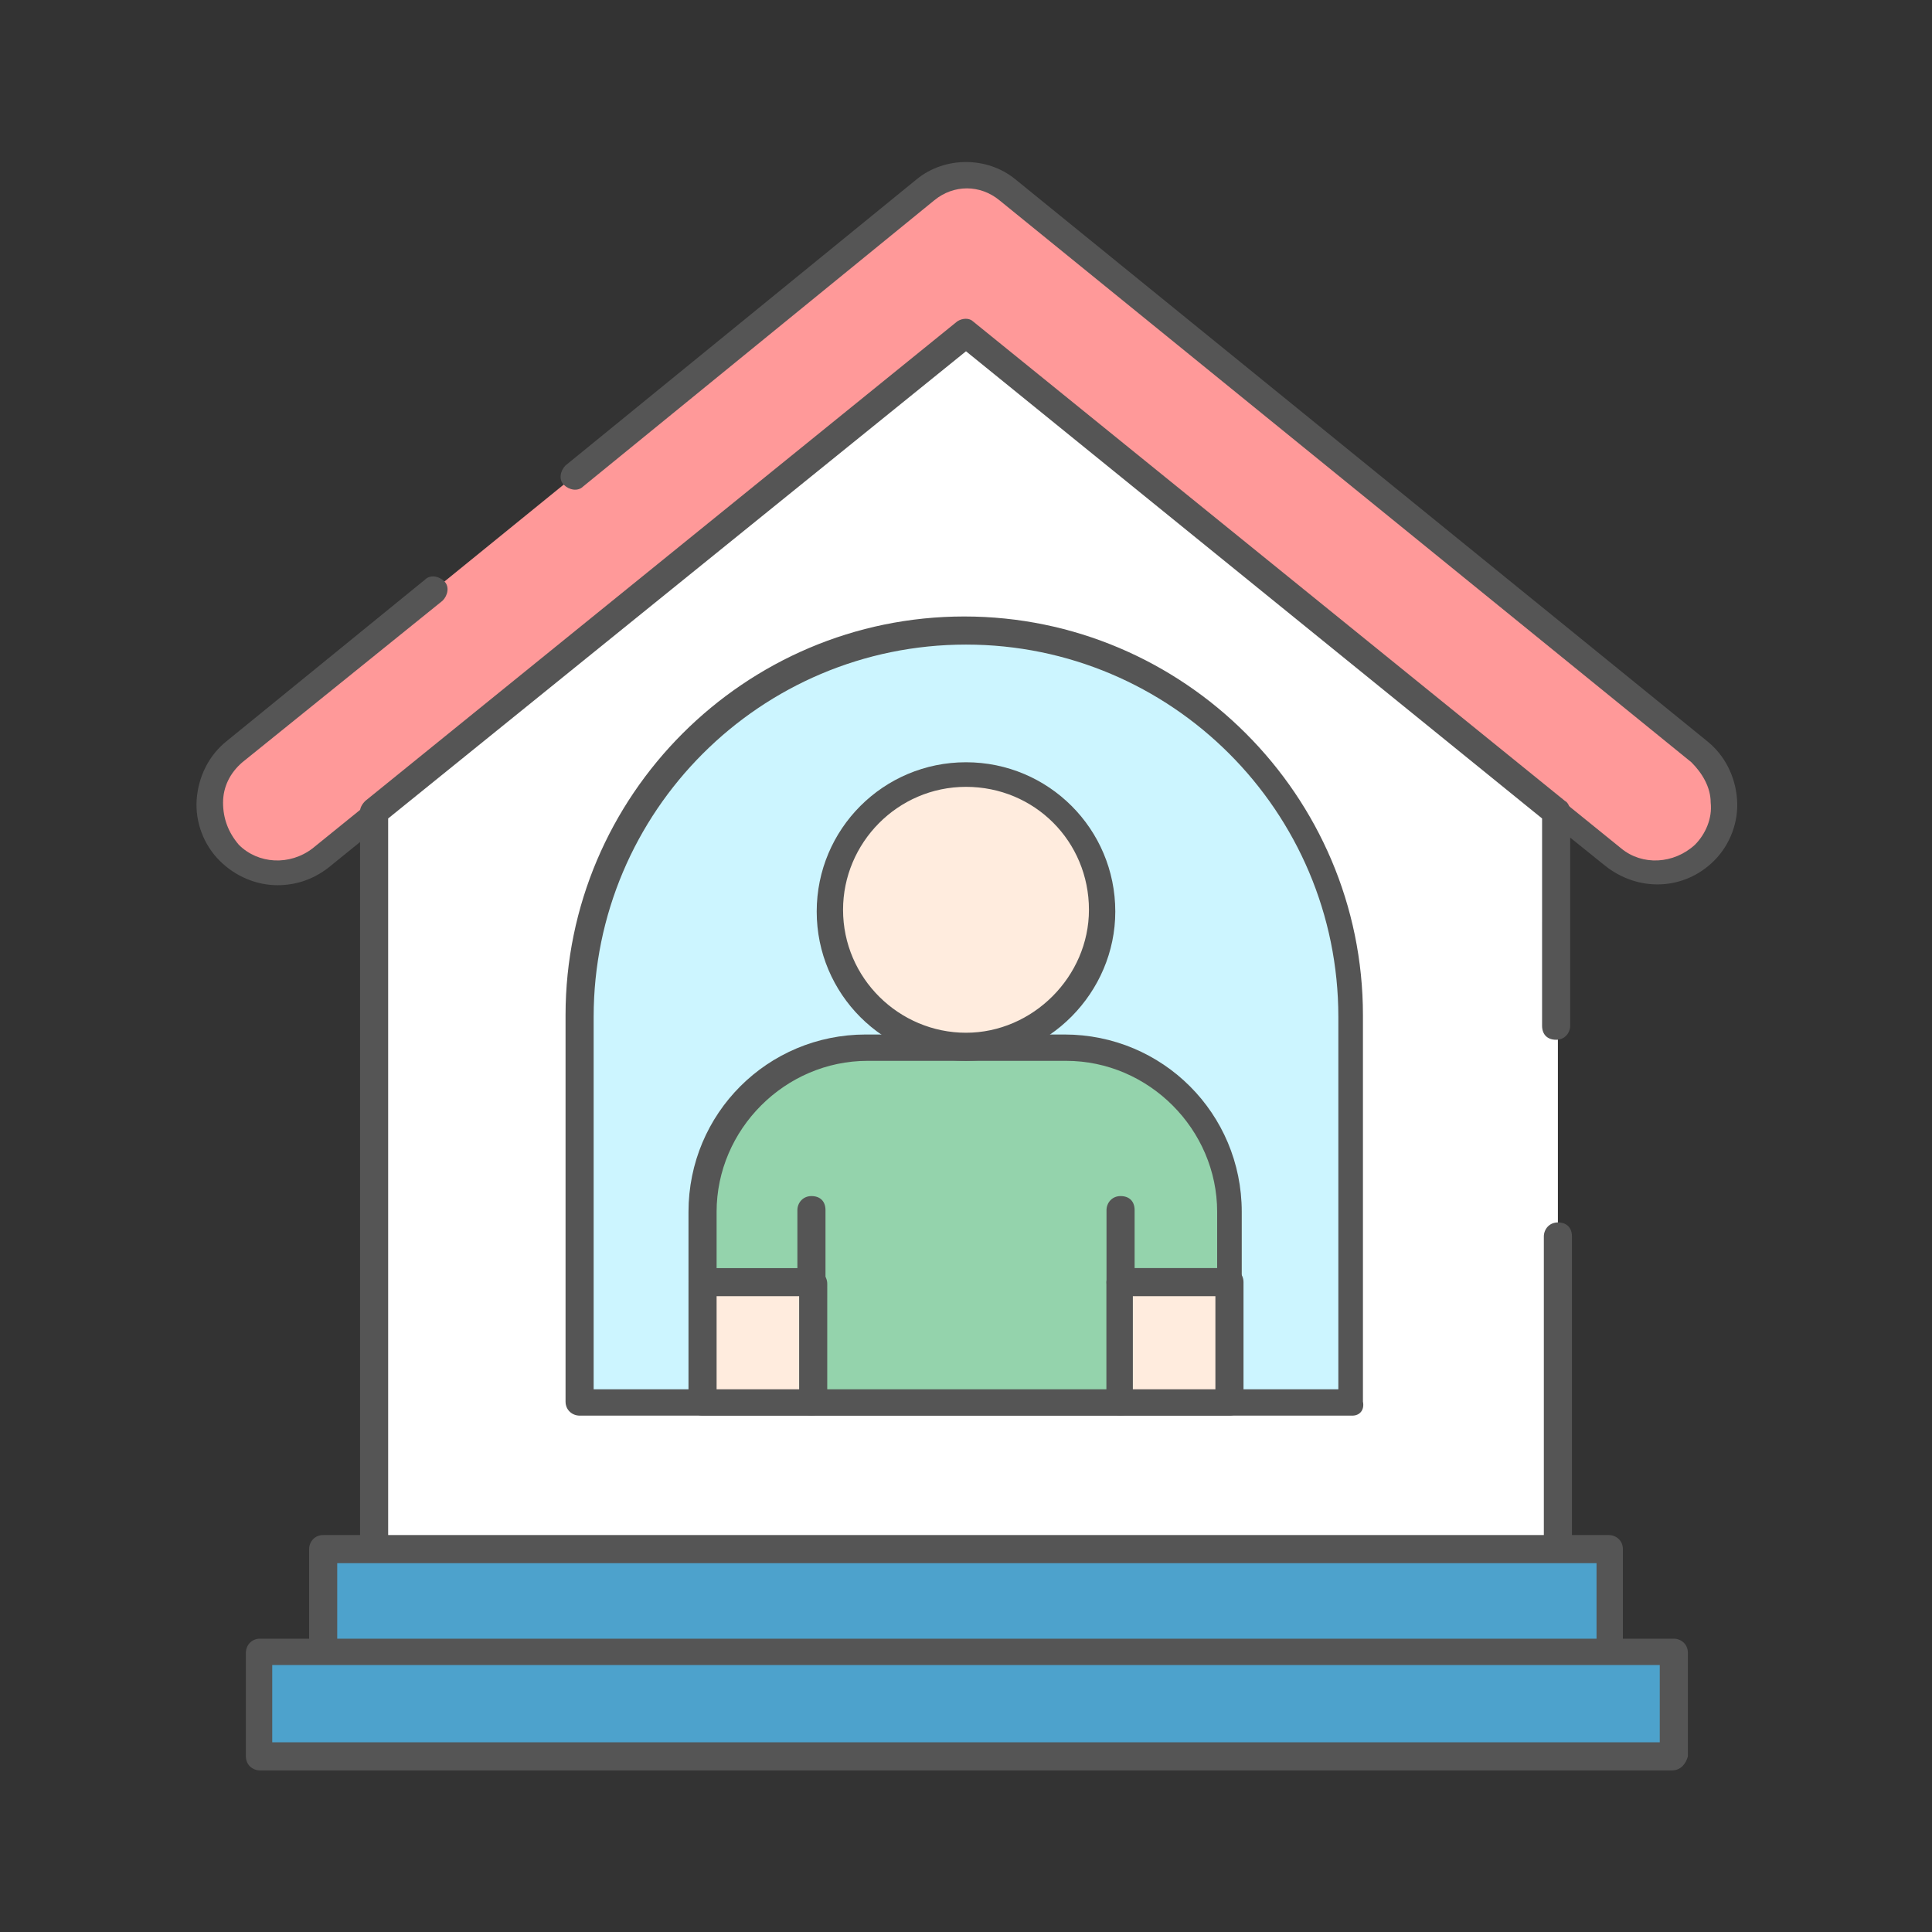 <?xml version="1.0" encoding="utf-8"?>
<!-- Generator: Adobe Illustrator 26.3.1, SVG Export Plug-In . SVG Version: 6.00 Build 0)  -->
<svg version="1.1" id="圖層_1" xmlns="http://www.w3.org/2000/svg" xmlns:xlink="http://www.w3.org/1999/xlink" x="0px" y="0px"
	 viewBox="0 0 110 110" style="enable-background:new 0 0 110 110;" xml:space="preserve">
<rect x="0" y="0" width="110" height="110" fill="#333333" stroke="none"/>
<style type="text/css">
	.st0{fill:none;}
	.st1{fill:#FF9999;}
	.st2{fill:#555555;}
	.st3{fill:#FFFFFF;}
	.st4{fill:#4DA2CC;}
	.st5{fill:#CCF5FF;}
	.st6{fill:#94D3AC;}
	.st7{fill:#FFECDE;}
</style>
<g>
	<rect class="st0" width="110" height="110"/>
</g>
<g>
	<g>
		<g>
			<path class="st1" d="M24.7,33.6l-11.4,9.2c-1.8,1.4-1.9,4.1-0.3,5.7c1.4,1.4,3.6,1.5,5.2,0.3L55,19l36.8,29.8
				c1.5,1.2,3.8,1.1,5.2-0.3c1.6-1.6,1.5-4.3-0.3-5.7l-39.4-32c-1.3-1.1-3.3-1.1-4.6,0l-20,16.3"/>
			<path class="st2" d="M15.8,50.4c-1.2,0-2.4-0.5-3.3-1.4c-0.9-0.9-1.4-2.2-1.3-3.5c0.1-1.3,0.7-2.5,1.7-3.3L24.2,33
				c0.3-0.3,0.8-0.2,1.1,0.1c0.3,0.3,0.2,0.8-0.1,1.1l-11.4,9.2c-0.7,0.6-1.1,1.4-1.1,2.3s0.3,1.7,0.9,2.4c1.1,1.1,2.9,1.2,4.2,0.2
				l36.8-29.8c0.3-0.2,0.7-0.2,0.9,0l36.8,29.8c1.2,1,3,0.9,4.2-0.2c0.6-0.6,1-1.5,0.9-2.4c0-0.9-0.5-1.7-1.1-2.3l-39.4-32
				c-1.1-0.9-2.6-0.9-3.7,0l-20,16.3c-0.3,0.3-0.8,0.2-1.1-0.1c-0.3-0.3-0.2-0.8,0.1-1.1l20-16.3c1.6-1.3,4-1.3,5.6,0l39.4,32
				c1,0.8,1.6,2,1.7,3.3c0.1,1.3-0.4,2.6-1.3,3.5c-1.7,1.7-4.3,1.8-6.2,0.3L55,20L18.7,49.4C17.8,50.1,16.8,50.4,15.8,50.4z"/>
		</g>
	</g>
	<g>
		<g>
			<path class="st3" d="M88.7,70.4v17.9H21.3v-42L55,19l33.7,27.3v12.2"/>
			<path class="st2" d="M88.7,89H21.3c-0.4,0-0.8-0.3-0.8-0.8v-42c0-0.2,0.1-0.4,0.3-0.6l33.7-27.3c0.3-0.2,0.7-0.2,0.9,0l33.7,27.3
				c0.2,0.1,0.3,0.4,0.3,0.6v12.2c0,0.4-0.3,0.8-0.8,0.8s-0.8-0.3-0.8-0.8V46.6L55,20L22.1,46.6v40.9h65.8V70.4
				c0-0.4,0.3-0.8,0.8-0.8s0.8,0.3,0.8,0.8v17.9C89.4,88.7,89.1,89,88.7,89z"/>
		</g>
	</g>
	<g>
		<g>
			<path class="st4" d="M18.4,88.3h73.2v5.9H18.4L18.4,88.3z"/>
			<path class="st2" d="M91.6,94.9H18.4c-0.4,0-0.8-0.3-0.8-0.8v-5.9c0-0.4,0.3-0.8,0.8-0.8h73.2c0.4,0,0.8,0.3,0.8,0.8v5.9
				C92.3,94.6,92,94.9,91.6,94.9z M19.2,93.4h71.7V89H19.2V93.4z"/>
		</g>
	</g>
	<g>
		<g>
			<path class="st4" d="M14.8,94.1h80.5v5.9H14.8L14.8,94.1z"/>
			<path class="st2" d="M95.2,100.8H14.8c-0.4,0-0.8-0.3-0.8-0.8v-5.9c0-0.4,0.3-0.8,0.8-0.8h80.5c0.4,0,0.8,0.3,0.8,0.8v5.9
				C96,100.4,95.7,100.8,95.2,100.8z M15.5,99.2h79v-4.4h-79V99.2z"/>
		</g>
	</g>
	<g>
		<g>
			<path class="st5" d="M77,79.9H33v-22c0-12.1,9.8-22,22-22s22,9.8,22,22V79.9z"/>
			<path class="st2" d="M77,80.6H33c-0.4,0-0.8-0.3-0.8-0.8v-22c0-12.5,10.2-22.7,22.7-22.7s22.7,10.2,22.7,22.7v22
				C77.7,80.3,77.4,80.6,77,80.6z M33.8,79.1h42.4V57.9c0-11.7-9.5-21.2-21.2-21.2s-21.2,9.5-21.2,21.2V79.1z"/>
		</g>
	</g>
	<g>
		<g>
			<path class="st6" d="M40,69v4.1h6.2v6.8h17.5v-6.8H70V69c0-5.2-4.2-9.4-9.4-9.4H49.4C44.2,59.6,40,63.8,40,69L40,69z"/>
			<path class="st2" d="M63.8,80.6H46.2c-0.4,0-0.8-0.3-0.8-0.8v-6.1H40c-0.4,0-0.8-0.3-0.8-0.8V69c0-5.6,4.5-10.1,10.1-10.1h11.3
				c5.6,0,10.1,4.5,10.1,10.1v4.1c0,0.4-0.3,0.8-0.8,0.8h-5.5v6.1C64.5,80.3,64.2,80.6,63.8,80.6z M47,79.1h16v-6.1
				c0-0.4,0.3-0.8,0.8-0.8h5.5V69c0-4.7-3.9-8.6-8.6-8.6H49.4c-4.7,0-8.6,3.9-8.6,8.6v3.3h5.5c0.4,0,0.8,0.3,0.8,0.8V79.1z"/>
		</g>
	</g>
	<g>
		<g>
			<path class="st7" d="M63.8,73.1H70v6.8h-6.2V73.1z"/>
			<path class="st2" d="M70,80.6h-6.2c-0.4,0-0.8-0.3-0.8-0.8v-6.8c0-0.4,0.3-0.8,0.8-0.8H70c0.4,0,0.8,0.3,0.8,0.8v6.8
				C70.8,80.3,70.4,80.6,70,80.6z M64.5,79.1h4.7v-5.3h-4.7V79.1z"/>
		</g>
	</g>
	<g>
		<g>
			<path class="st7" d="M40,73.1h6.2v6.8H40V73.1z"/>
			<path class="st2" d="M46.2,80.6H40c-0.4,0-0.8-0.3-0.8-0.8v-6.8c0-0.4,0.3-0.8,0.8-0.8h6.2c0.4,0,0.8,0.3,0.8,0.8v6.8
				C47,80.3,46.6,80.6,46.2,80.6z M40.8,79.1h4.7v-5.3h-4.7V79.1z"/>
		</g>
	</g>
	<g>
		<g>
			<circle class="st7" cx="55" cy="51.8" r="7.8"/>
			<path class="st2" d="M55,60.4c-4.7,0-8.5-3.8-8.5-8.5c0-4.7,3.8-8.5,8.5-8.5c4.7,0,8.5,3.8,8.5,8.5C63.5,56.5,59.7,60.4,55,60.4z
				 M55,44.8c-3.9,0-7,3.2-7,7c0,3.9,3.2,7,7,7s7-3.2,7-7C62,47.9,58.9,44.8,55,44.8z"/>
		</g>
	</g>
	<g>
		<path class="st2" d="M46.2,73.8c-0.4,0-0.8-0.3-0.8-0.8v-4.1c0-0.4,0.3-0.8,0.8-0.8s0.8,0.3,0.8,0.8V73
			C47,73.4,46.6,73.8,46.2,73.8z"/>
	</g>
	<g>
		<path class="st2" d="M63.8,73.8c-0.4,0-0.8-0.3-0.8-0.8v-4.1c0-0.4,0.3-0.8,0.8-0.8s0.8,0.3,0.8,0.8V73
			C64.5,73.4,64.2,73.8,63.8,73.8z"/>
	</g>
</g>
</svg>
